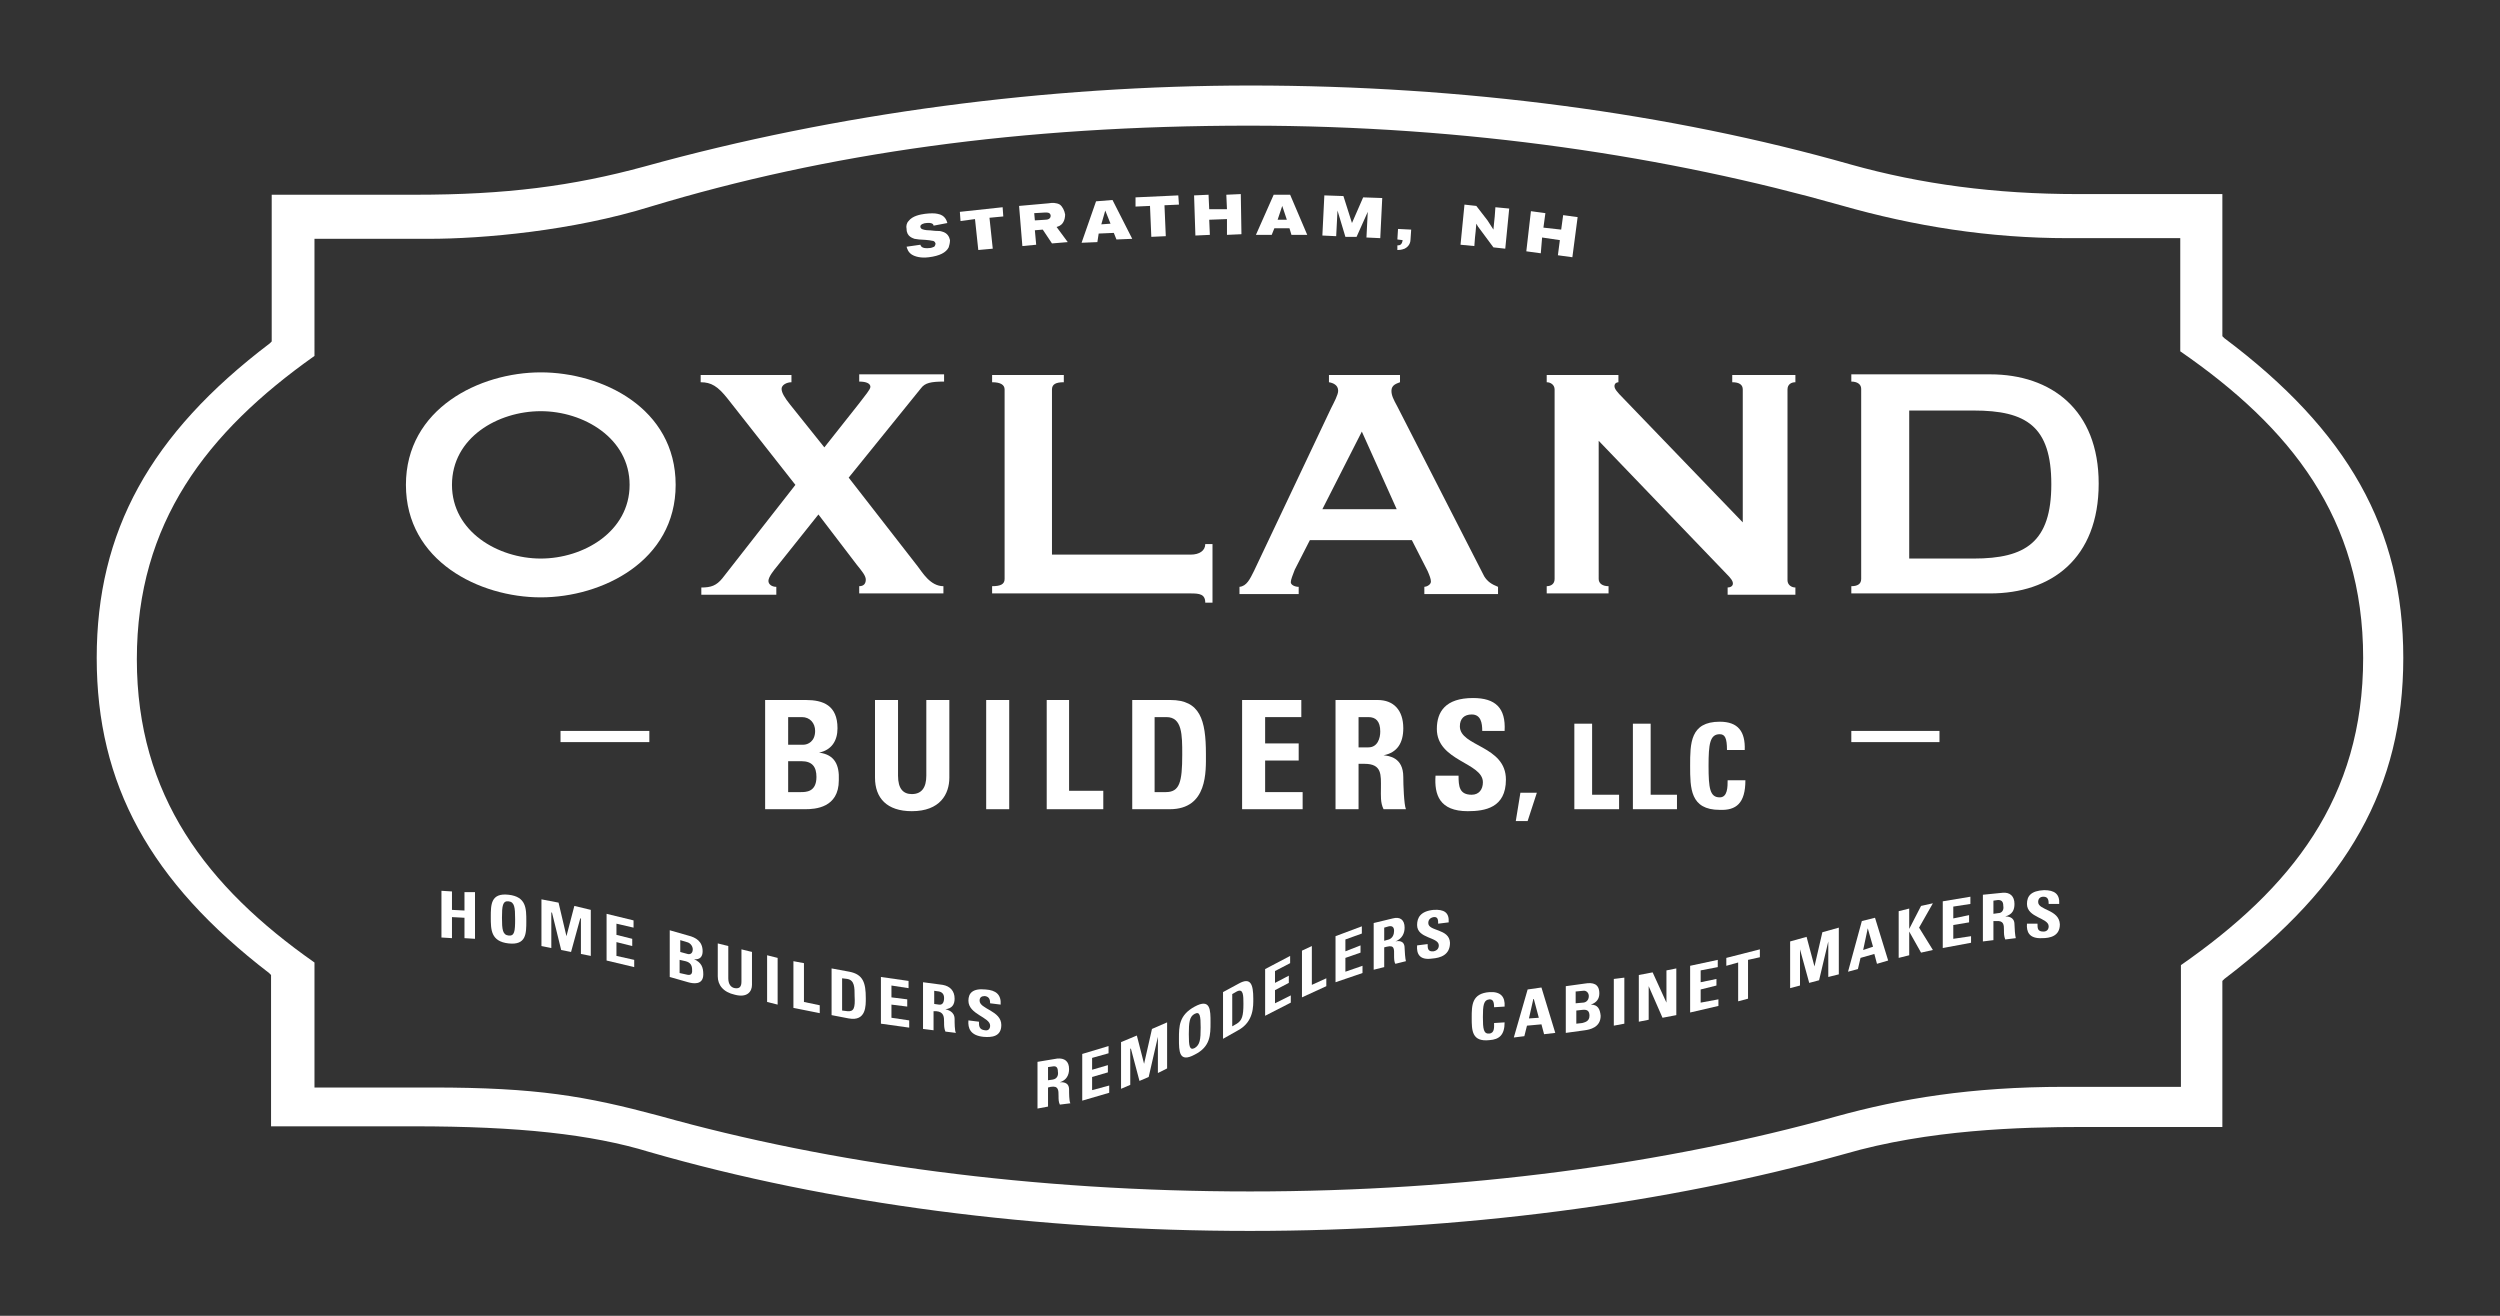 <?xml version="1.0" encoding="utf-8"?>
<!-- Generator: Adobe Illustrator 21.1.0, SVG Export Plug-In . SVG Version: 6.00 Build 0)  -->
<svg version="1.1" id="Layer_1" xmlns="http://www.w3.org/2000/svg" xmlns:xlink="http://www.w3.org/1999/xlink" x="0px" y="0px"
	 viewBox="0 0 380 200" style="enable-background:new 0 0 380 200;" xml:space="preserve">
<rect x="0" y="0" width="380" height="200" fill="#333333" stroke="none"/>
<style type="text/css">
	.st0{fill:#FFFFFF;}
</style>
<g>
	<polygon class="st0" points="93.7,143.2 96.1,143.8 96.1,142.7 93.7,142.1 93.7,140.4 96.3,141 96.3,139.9 92.2,138.9 92.2,146 
		96.4,147 96.4,145.9 93.7,145.3 	"/>
	<path class="st0" d="M82.2,56.6c-9.3,0-20.5,5.5-20.5,17.1c0,11.6,11.2,17.1,20.5,17.1c9.3,0,20.5-5.5,20.5-17.1
		C102.7,62,91.5,56.6,82.2,56.6z M82.2,84.9c-6.5,0-13.5-4.1-13.5-11.2c0-7.2,7-11.2,13.5-11.2c6.5,0,13.5,4.1,13.5,11.2
		C95.7,80.8,88.7,84.9,82.2,84.9z"/>
	<rect x="85.2" y="111.1" class="st0" width="13.5" height="1.7"/>
	<path class="st0" d="M105.5,145.8L105.5,145.8c0.9,0.1,1.3-0.4,1.3-1.2c0-1.5-1-2.1-2.2-2.4l-2.8-0.8v7.1l2.8,0.8
		c0.7,0.2,2.3,0.5,2.3-1.2C106.9,147,106.6,146.3,105.5,145.8z M103.4,142.9l1,0.3c0.5,0.1,0.9,0.6,0.9,1.1c0,0.7-0.5,0.8-0.8,0.7
		l-1.1-0.3V142.9z M104.2,148.1l-0.9-0.2v-2l0.9,0.2c0.8,0.2,1,0.7,1,1.3C105.3,148.4,104.6,148.2,104.2,148.1z"/>
	<polygon class="st0" points="86.1,142.3 86.1,142.3 84.9,137.2 82.3,136.7 82.3,143.8 83.8,144.1 83.8,138.7 83.9,138.7 
		85.3,144.4 86.8,144.7 88.2,139.6 88.3,139.6 88.3,145 89.8,145.3 89.8,138.3 87.3,137.7 	"/>
	<path class="st0" d="M139,36.3c0.2,0,0.5,0.1,0.7,0.1c0.3,0,1.7,0.1,2,0.2c0.2,0,0.4,0.1,0.5,0.4c0,0.2-0.1,0.4-0.2,0.5
		c-0.2,0.1-0.5,0.2-0.7,0.2c-0.9,0.1-1.3-0.1-1.4-0.5l-2.1,0.3c0.1,0.3,0.2,0.8,0.8,1.2c0.8,0.5,2,0.5,2.6,0.4
		c1.6-0.2,2.6-0.7,3-1.5c0.1-0.3,0.2-0.7,0.2-1.1c-0.1-0.5-0.4-1.1-1.2-1.3c-0.3-0.1-0.5-0.1-0.8-0.1c-0.4,0-0.9-0.1-1.3-0.1
		c-0.3,0-1-0.1-1.1-0.3c0,0-0.1-0.1-0.1-0.2c-0.1-0.4,0.6-0.6,0.9-0.6c0.9-0.1,1.1,0.2,1.1,0.4l2.1-0.4c-0.1-0.3-0.3-1.2-1.5-1.4
		c-0.4-0.1-1.1-0.1-1.9,0c-0.7,0.1-1.9,0.3-2.5,1.1c-0.3,0.3-0.4,0.8-0.3,1.2C137.8,36,138.8,36.2,139,36.3z"/>
	<path class="st0" d="M118,89.2c-0.7,0-1.2-0.4-1.2-0.9c0-0.6,0.8-1.6,1.3-2.2l6.3-7.9l5.8,7.6c0.8,1,1.4,1.7,1.4,2.3
		c0,0.6-0.3,1-1,1v1.1h12.8v-1.1c-2,0-3.2-2.1-3.9-3l-10.5-13.5l11-13.6c0.6-0.8,1.5-1,3.5-1v-1.1h-12.9v1.1c1.1,0,1.7,0.3,1.7,0.8
		c0,0.4-0.8,1.3-1.7,2.5l-5.3,6.7l-5.2-6.5c-0.8-1-1.3-1.8-1.3-2.4c0-0.6,0.8-1,1.5-1v-1.1h-13.8v1.1c1.6,0,2.6,0.6,4.1,2.5
		l10.3,13.1l-11.1,14.2c-0.9,1.1-1.7,1.4-3.2,1.4v1.1H118V89.2z"/>
	<polygon class="st0" points="70.6,138.4 68.7,138.3 68.7,135.5 67.1,135.4 67.1,142.5 68.7,142.6 68.7,139.4 70.6,139.5 
		70.6,142.6 72.2,142.7 72.2,135.6 70.6,135.6 	"/>
	<path class="st0" d="M77.3,136c-2.7-0.3-2.7,1.5-2.7,3.4c0,1.9,0,3.7,2.7,4c2.7,0.3,2.7-1.5,2.7-3.4C80,138.1,80,136.3,77.3,136z
		 M77.3,142.2c-0.9-0.1-1-0.9-1-2.7c0-1.8,0.1-2.6,1-2.5c0.9,0.1,1,0.9,1,2.7C78.3,141.6,78.2,142.3,77.3,142.2z"/>
	<path class="st0" d="M157.5,37.2l-0.2-2.2l1.2-0.1l1.4,2.1l2.4-0.2l-1.7-2.3c0.3-0.1,0.7-0.2,1-0.7c0.2-0.3,0.3-0.8,0.3-1.2
		c-0.1-0.6-0.4-1.2-0.8-1.5c-0.5-0.3-1.2-0.3-1.7-0.2l-4.5,0.4l0.5,6.1L157.5,37.2z M158.9,32.3c0.2,0,0.4,0,0.6,0.1
		c0.1,0.1,0.2,0.2,0.2,0.4c0,0.5-0.5,0.6-0.8,0.6l-1.6,0.1l-0.1-1.1L158.9,32.3z"/>
	<path class="st0" d="M144.3,118.2v-11.8h-3.5v11.5c0,1.8-0.7,2.8-2.2,2.8c-1.3,0-2.1-0.8-2.1-2.8v-11.5H133v11.8
		c0,3.1,1.8,5.1,5.6,5.1C142.9,123.3,144.3,120.7,144.3,118.2z"/>
	<path class="st0" d="M143.7,153.4L143.7,153.4c1-0.1,1.4-0.7,1.4-1.6c0-1.2-0.7-1.9-1.8-2.1l-3-0.4v7.1l1.6,0.2v-2.9l0.4,0
		c1.2,0.1,1.2,0.9,1.2,1.7c0,0.5,0,0.9,0.2,1.4l1.6,0.2c-0.2-0.3-0.2-1.6-0.2-2.1C145.1,153.7,144,153.5,143.7,153.4z M142.7,152.7
		l-0.7-0.1v-2l0.7,0.1c0.5,0.1,0.8,0.4,0.8,1C143.5,152.3,143.3,152.8,142.7,152.7z"/>
	<path class="st0" d="M112.7,149.2c0,0.8-0.3,1.1-1,1c-0.6-0.1-1-0.6-1-1.5v-4.9l-1.6-0.4v5c0,1.3,0.8,2.4,2.6,2.8
		c1.9,0.5,2.6-0.5,2.6-1.5v-5l-1.6-0.4V149.2z"/>
	<polygon class="st0" points="135.5,152.7 137.9,153 137.9,151.9 135.5,151.6 135.5,149.8 138.1,150.2 138.1,149.1 133.9,148.5 
		133.9,155.6 138.2,156.2 138.2,155.1 135.5,154.7 	"/>
	<polygon class="st0" points="148.7,38 150.9,37.8 150.4,33.1 152.5,32.9 152.4,31.5 145.9,32.2 146,33.6 148.2,33.3 	"/>
	<path class="st0" d="M129.1,147.7l-2.7-0.5v7.1l2.6,0.5c2.7,0.5,2.6-2,2.6-3.1C131.6,149.4,131.2,148.1,129.1,147.7z M128.8,153.7
		l-0.8-0.1v-4.9l0.8,0.1c1.1,0.2,1.1,1.3,1.1,2.6C130,153.2,129.8,153.8,128.8,153.7z"/>
	<polygon class="st0" points="116.6,152.3 118.2,152.7 118.2,145.6 116.6,145.2 	"/>
	<polygon class="st0" points="122.2,146.4 120.6,146.1 120.6,153.2 124.6,154 124.6,152.8 122.2,152.3 	"/>
	<path class="st0" d="M124.5,114.4L124.5,114.4c1.9-0.4,2.8-1.8,2.8-3.7c0-3.5-2.2-4.3-4.8-4.3h-6.2V123h6.1c1.5,0,5.1-0.2,5.1-4.4
		C127.6,116.3,126.9,114.7,124.5,114.4z M119.8,109h2.1c1.2,0,2,0.9,2,2.1c0,1.6-1.1,2.1-1.8,2.1h-2.3V109z M121.7,120.4h-1.9v-4.7
		h2c1.7,0,2.3,0.9,2.3,2.4C124.1,120.4,122.5,120.4,121.7,120.4z"/>
	<polygon class="st0" points="239.3,110 239.3,123 246.1,123 246.1,120.8 242,120.8 242,110 	"/>
	<polygon class="st0" points="203.3,32 204.5,36 206.2,36 207.9,32.2 207.7,36.1 209.8,36.2 210.1,30.1 207.2,30 205.5,33.9 
		204.2,29.8 201.3,29.7 201,35.8 203.1,35.9 	"/>
	<polygon class="st0" points="183.9,35.7 183.8,33.4 186.5,33.3 186.5,35.7 188.7,35.6 188.6,29.5 186.4,29.6 186.5,31.8 
		183.8,31.8 183.7,29.6 181.5,29.7 181.7,35.8 	"/>
	<polygon class="st0" points="197.8,109 197.8,106.4 188.8,106.4 188.8,123 198,123 198,120.4 192.3,120.4 192.3,115.6 197.4,115.6 
		197.4,113 192.3,113 192.3,109 	"/>
	<path class="st0" d="M213.5,37.8c0.8-0.4,0.9-1.1,0.9-1.4l0.1-1.5l-2-0.1l-0.1,1.6l0.8,0.1c-0.1,0.7-0.4,0.8-0.8,0.8l0,0.7
		C212.6,38,213,38,213.5,37.8z"/>
	<path class="st0" d="M148.9,152.1c0-0.5,0.3-0.7,0.8-0.7c0.7,0.1,0.8,0.6,0.8,1.1l1.6,0.2c0.1-1.5-0.7-2.2-2.3-2.3
		c-2-0.2-2.6,0.6-2.6,1.7c0,2.1,3.3,2.5,3.3,3.8c0,0.5-0.3,0.8-0.8,0.7c-0.9-0.1-0.9-0.7-0.9-1.3l-1.6-0.2c-0.1,1.2,0.3,2.3,2.3,2.5
		c1.2,0.1,2.7,0,2.7-1.8C152.2,153.6,148.9,153.4,148.9,152.1z"/>
	<path class="st0" d="M246,58.1v-1.1h-10.9v1.1c0.6,0,1.2,0.4,1.2,1.1V88c0,0.8-0.6,1.1-1.2,1.1v1.1h9.4v-1.1
		c-0.9,0-1.5-0.4-1.5-1.1V67l19.4,20.2c0.7,0.7,1,1.1,1,1.5c0,0.4-0.4,0.6-0.8,0.6v1.1h10.3v-1.1c-0.6,0-1.2-0.4-1.2-1.1V59.2
		c0-0.8,0.6-1.1,1.2-1.1v-1.1h-9.6v1.1c1.1,0,1.6,0.4,1.6,1.1v20.2l-18.2-18.9c-0.9-0.9-1.3-1.4-1.3-1.8
		C245.4,58.3,245.7,58.1,246,58.1z"/>
	<polygon class="st0" points="197.9,144.5 197.9,151.6 201.6,149.9 201.6,148.7 199.4,149.7 199.4,143.8 	"/>
	<polygon class="st0" points="234.4,36.1 237.1,36.5 236.8,38.8 239,39.1 239.8,33 237.6,32.7 237.3,34.9 234.6,34.6 234.9,32.4 
		232.7,32.1 232,38.2 234.2,38.5 	"/>
	<polygon class="st0" points="233.6,120.5 231.1,120.5 230.4,124.8 232.2,124.8 	"/>
	<polygon class="st0" points="207,141.9 207,140.8 203,142.3 203,149.3 207.1,147.9 207.1,146.8 204.5,147.7 204.5,145.6 
		206.8,144.8 206.8,143.7 204.5,144.6 204.5,142.8 	"/>
	<polygon class="st0" points="159.1,106.4 159.1,123 167.7,123 167.7,120.2 162.5,120.2 162.5,106.4 	"/>
	<path class="st0" d="M159.9,59.2c0-0.8,0.6-1.1,1.8-1.1v-1.1h-10.9v1.1c1.3,0,1.9,0.4,1.9,1.1V88c0,0.8-0.6,1.1-1.9,1.1v1.1h30.2
		c1.3,0,2.2,0.1,2.2,1.4h1.1v-8.9h-1.1c0,1-0.9,1.6-2.2,1.6h-21.1V59.2z"/>
	<path class="st0" d="M183.3,114.6c0-5.2-0.9-8.2-5.4-8.2h-5.8V123h5.7C183.6,123,183.3,117.2,183.3,114.6z M177.2,120.4h-1.7V109
		h1.8c2.4,0,2.4,2.7,2.4,5.7C179.7,118.9,179.3,120.4,177.2,120.4z"/>
	<polygon class="st0" points="174.8,31.3 175,36 177.2,35.9 177,31.2 179.2,31.1 179.1,29.7 172.6,30 172.6,31.4 	"/>
	<path class="st0" d="M213.3,110.7c0-2.8-1.5-4.3-3.9-4.3H203V123h3.5v-6.9h0.9c2.7,0,2.5,1.7,2.5,3.7c0,1.1-0.1,2.2,0.4,3.2h3.4
		c-0.3-0.7-0.4-3.8-0.4-4.9c0-3-2.2-3.2-3-3.3v0C212.4,114.4,213.3,112.9,213.3,110.7z M208,113.6h-1.5V109h1.5
		c1.1,0,1.8,0.6,1.8,2.2C209.8,112.2,209.4,113.6,208,113.6z"/>
	<path class="st0" d="M167,35.5l2.3-0.1l0.4,1l2.4-0.1l-3-5.9l-2.5,0.2l-2.2,6.3l2.4-0.1L167,35.5z M168,32l0.8,2l-1.4,0.1L168,32z"
		/>
	<polygon class="st0" points="196.1,146.4 196.1,145.3 192.3,147.3 192.3,154.4 196.2,152.4 196.2,151.3 193.8,152.5 193.8,150.5 
		195.9,149.4 195.9,148.3 193.8,149.4 193.8,147.6 	"/>
	<path class="st0" d="M190.5,151.8c0-2.2-0.4-3.3-2.2-2.3l-2.4,1.3v7.1l2.3-1.3C190.6,155.3,190.5,152.9,190.5,151.8z M187.3,156
		v-4.9l0.7-0.4c1-0.5,1,0.6,1,1.9c0,1.8-0.2,2.5-1,3L187.3,156z"/>
	<path class="st0" d="M193.7,34.7l2.3,0l0.3,1l2.4,0l-2.6-6.1l-2.5,0l-2.7,6.1l2.4,0L193.7,34.7z M194.9,31.3l0.7,2.1l-1.4,0
		L194.9,31.3z"/>
	<polygon class="st0" points="253.3,152.4 253.3,152.4 251.2,147.8 249.1,148.2 249.1,155.3 250.6,155 250.6,149.9 250.6,149.9 
		252.7,154.7 254.8,154.3 254.8,147.2 253.3,147.5 	"/>
	<polygon class="st0" points="258.5,150.4 260.9,149.8 260.9,148.8 258.5,149.3 258.5,147.5 261.1,147 261.1,145.9 256.9,146.8 
		256.9,153.9 261.2,152.9 261.2,151.9 258.5,152.4 	"/>
	<polygon class="st0" points="250.9,110 248.2,110 248.2,123 254.9,123 254.9,120.8 250.9,120.8 	"/>
	<polygon class="st0" points="262.4,146.8 264.2,146.3 264.2,152.2 265.7,151.8 265.7,145.9 267.5,145.5 267.5,144.3 262.4,145.6 	
		"/>
	<path class="st0" d="M265.3,118.6h-2.7c0,1,0,2.6-1.2,2.6c-1.5,0-1.7-1.4-1.7-4.8c0-3.3,0.2-4.8,1.7-4.8c0.8,0,1.1,0.6,1.1,2.4h2.7
		c0.1-2.8-1-4.3-3.8-4.3c-4.5,0-4.5,3.3-4.5,6.7c0,3.4,0,6.7,4.5,6.7C263.9,123.2,265.3,122.1,265.3,118.6z"/>
	<path class="st0" d="M232.2,150.4l-2.1,7.3l1.6-0.2l0.4-1.6l2.2-0.2l0.4,1.5l1.7-0.2l-2.1-6.9L232.2,150.4z M232.4,154.8l0.7-3.1
		l0,0l0.8,3L232.4,154.8z"/>
	<rect x="149.9" y="106.4" class="st0" width="3.5" height="16.6"/>
	<polygon class="st0" points="245.3,155.9 246.9,155.6 246.9,148.6 245.3,148.8 	"/>
	<path class="st0" d="M241.8,152.7L241.8,152.7c0.9-0.3,1.3-0.9,1.3-1.7c0-1.5-1-1.7-2.2-1.5l-2.9,0.4v7.1l2.9-0.4
		c0.7-0.1,2.4-0.4,2.4-2.2C243.2,153.4,242.9,152.7,241.8,152.7z M239.6,150.7l1-0.1c0.5-0.1,0.9,0.3,0.9,0.8c0,0.7-0.5,1-0.9,1
		l-1.1,0.1V150.7z M240.5,155.5l-0.9,0.1v-2l0.9-0.1c0.8-0.1,1.1,0.2,1.1,0.9C241.6,155.3,240.8,155.4,240.5,155.5z"/>
	<polygon class="st0" points="275.8,146.9 275.8,146.9 274.6,142.4 272.1,143.1 272.1,150.2 273.6,149.8 273.6,144.3 273.6,144.3 
		275,149.4 276.5,149 277.9,143.1 277.9,143.1 277.9,148.5 279.5,148.1 279.5,141 277,141.7 	"/>
	<path class="st0" d="M304.8,139.3L304.8,139.3c1.1-0.3,1.4-1,1.4-1.9c0-1.2-0.7-1.8-1.8-1.7l-3,0.3v7.1l1.6-0.2V140l0.4,0
		c1.2-0.1,1.2,0.6,1.2,1.4c0,0.5,0,0.9,0.2,1.4l1.6-0.2c-0.1-0.3-0.2-1.6-0.2-2.1C306.2,139.3,305.1,139.3,304.8,139.3z
		 M303.7,138.8l-0.7,0.1v-2l0.7-0.1c0.5,0,0.8,0.2,0.8,0.9C304.6,138.2,304.4,138.8,303.7,138.8z"/>
	<path class="st0" d="M302.5,56.9h-21.1v1.1c0.9,0,1.5,0.4,1.5,1.1V88c0,0.8-0.6,1.1-1.5,1.1v1.1h21.1c9.3,0,16.5-5.3,16.5-16.7
		C319,62.3,311.8,56.9,302.5,56.9z M300,84.9h-9.8V62.4h9.8c8,0,11.8,2.4,11.8,11.2C311.8,82.4,307.9,84.9,300,84.9z"/>
	<path class="st0" d="M309.8,137.1c0-0.5,0.3-0.8,0.8-0.8c0.7,0,0.8,0.5,0.8,1.1l1.6,0c0.1-1.5-0.7-2.1-2.3-2.1
		c-2,0.1-2.6,0.9-2.6,2.1c0,2.1,3.3,2.1,3.3,3.4c0,0.5-0.3,0.8-0.8,0.8c-0.9,0-0.9-0.5-0.9-1.2l-1.6,0c-0.1,1.2,0.3,2.3,2.3,2.2
		c1.2,0,2.7-0.3,2.7-2.1C313,138.2,309.8,138.4,309.8,137.1z"/>
	<path class="st0" d="M365.3,100c0-19.6-8.4-34.5-27.2-48.6l-0.3-0.3c0,0,0-20,0-21.6c-1.6,0-22,0-22,0c-12.5,0-23.8-1.5-34.5-4.5
		c-27.4-7.8-58.9-12-91.2-12c-31,0-62.9,4.2-92.1,12.3c-11,3-21.1,4.3-34.9,4.3c0,0-20.2,0-21.8,0c0,1.6,0,22.3,0,22.3l-0.3,0.3
		C22.8,66,14.7,80.8,14.7,100c0,19.2,8.1,34,26.2,47.9l0.3,0.3c0,0,0,21.4,0,23c1.6,0,21.7,0,21.7,0c15.9,0,27,1.2,35.8,3.9
		c27.4,7.9,59,12,91.3,12c31.9,0,63.2-4.1,90.4-11.7c12.7-3.7,26.7-4.1,36.2-4.1c0,0,19.6,0,21.2,0c0-1.6,0-22.2,0-22.2l0.3-0.3
		C356.9,134.5,365.3,119.6,365.3,100z M331.5,146.7v18.5c0,0-8.1,0-17.7,0c-14.3,0-24.9,1.8-34.7,4.5c-25.8,7.2-56.4,11.4-89.1,11.4
		c-33,0-63.8-4.2-89.8-11.5c-11.2-3-18.6-4.3-34.5-4.3c-9.6,0-17.9,0-17.9,0v-19c-16.4-11.5-27-25.4-27-46.1
		c0-20.7,10.6-34.5,27-46.1V36.3c0,0,9.2,0,17.4,0c8.2,0,21.8-1.2,33.7-4.9c26.8-8.1,56.2-12.3,91-12.3c33.2,0,63.8,4.7,89.9,12.1
		c11.2,3.2,22.6,5,34.5,5c6.6,0,17.1,0,17.1,0v17.2c16.8,11.6,27.8,25.4,27.8,46.6C359.2,121.3,348.3,135,331.5,146.7z"/>
	<polygon class="st0" points="296.9,140.6 299.3,140.2 299.3,139.1 296.9,139.6 296.9,137.8 299.5,137.4 299.5,136.3 295.3,137 
		295.3,144.1 299.6,143.3 299.6,142.3 296.9,142.7 	"/>
	<path class="st0" d="M283,140l-2.1,7.7l1.5-0.4l0.4-1.7l2.1-0.6l0.4,1.5l1.7-0.5l-2-6.5L283,140z M283.2,144.4l0.7-3.3l0,0l0.8,2.8
		L283.2,144.4z"/>
	<polygon class="st0" points="292,137.7 290.2,141.2 290.2,141.2 290.2,138.1 288.6,138.5 288.6,145.6 290.2,145.2 290.2,141.6 
		290.2,141.6 292,144.8 293.8,144.4 291.7,141 293.8,137.3 	"/>
	<path class="st0" d="M221.9,110.4c0-1.2,0.7-1.8,1.8-1.8c1.4,0,1.6,1.3,1.6,2.5h3.4c0.2-3.5-1.4-5-4.8-5c-4.2,0-5.5,2.1-5.5,4.7
		c0,4.9,7,5.1,7,8.1c0,1.1-0.6,1.9-1.7,1.9c-1.9,0-2-1.3-2-2.9h-3.5c-0.2,2.9,0.6,5.4,4.9,5.4c2.6,0,5.8-0.5,5.8-4.8
		C228.9,113.3,221.9,113.5,221.9,110.4z"/>
	<rect x="281.4" y="111.1" class="st0" width="13.4" height="1.7"/>
	<path class="st0" d="M227.2,32.9c-0.1,0.8-0.1,1.1-0.2,2c-0.4-0.6-0.5-0.8-0.9-1.4l-1.7-2.2l-1.8-0.2l-0.6,6.1l2.1,0.2l0.1-1.3
		c0.1-0.8,0.1-1,0.2-2.1c0.2,0.4,0.3,0.5,0.6,0.9l2,2.7l1.8,0.2l0.6-6.1l-2.1-0.2L227.2,32.9z"/>
	<polygon class="st0" points="166,163.7 168.4,163 168.4,161.9 166,162.6 166,160.8 168.5,160.1 168.5,159 164.5,160.2 164.5,167.3 
		168.6,166.1 168.6,165 166,165.7 	"/>
	<path class="st0" d="M217.5,88.4c0,0.5-0.7,0.8-1,0.8v1.1h11.2v-1.1c-1-0.4-1.6-0.8-2.1-1.6l-13.2-25.8c-0.6-1.1-0.9-1.7-0.9-2.4
		c0-0.9,0.8-1.1,1.3-1.3v-1.1H202v1.1c0.6,0.1,1.4,0.4,1.4,1.3c0,0.6-0.6,1.7-1.1,2.7l-11.7,24.7c-0.6,1.2-1.1,2.3-2.2,2.4v1.1h9
		v-1.1c-0.6,0-1.2-0.3-1.2-0.7s0.3-1.1,0.6-1.9l2.3-4.5h15.5l2.4,4.7C217.3,87.5,217.5,88,217.5,88.4z M201,77.4l6-11.8l5.3,11.8
		H201z"/>
	<polygon class="st0" points="173.9,161.7 173.9,161.7 172.8,157.4 170.4,158.4 170.4,165.5 171.8,164.9 171.8,159.4 171.9,159.4 
		173.2,164.3 174.6,163.7 176,157.6 176,157.6 176,163.1 177.4,162.4 177.4,155.4 175.1,156.4 	"/>
	<path class="st0" d="M184,155.4c0-1.9,0-3.7-2.4-2.4c-2.4,1.3-2.4,3-2.4,4.9c0,1.9,0,3.7,2.4,2.4C184,159.1,184,157.3,184,155.4z
		 M181.6,159.3c-0.8,0.4-0.9-0.3-0.9-2.1c0-1.8,0.1-2.7,0.9-3.1c0.8-0.4,0.9,0.3,0.9,2.1C182.5,158,182.4,158.8,181.6,159.3z"/>
	<path class="st0" d="M161.1,164.5L161.1,164.5c1-0.3,1.4-1.1,1.4-2c0-1.2-0.7-1.7-1.8-1.6l-3,0.5v7.1l1.6-0.3v-2.9l0.4-0.1
		c1.2-0.2,1.2,0.5,1.2,1.4c0,0.5,0,0.9,0.2,1.3l1.6-0.2c-0.2-0.3-0.2-1.6-0.2-2.1C162.5,164.4,161.4,164.5,161.1,164.5z M160,164.1
		l-0.7,0.1v-2l0.7-0.1c0.5-0.1,0.8,0.1,0.8,0.8C160.9,163.4,160.7,164,160,164.1z"/>
	<path class="st0" d="M212.1,143.1L212.1,143.1c1-0.4,1.4-1.2,1.4-2.1c0-1.2-0.7-1.7-1.8-1.4l-2.9,0.7v7.1l1.6-0.4V144l0.4-0.1
		c1.2-0.3,1.1,0.4,1.1,1.3c0,0.5,0,1,0.2,1.3l1.6-0.4c-0.1-0.3-0.2-1.6-0.2-2C213.5,142.9,212.5,143,212.1,143.1z M211.1,142.8
		l-0.7,0.2v-2l0.7-0.2c0.5-0.1,0.8,0.1,0.8,0.7C211.9,142,211.7,142.6,211.1,142.8z"/>
	<path class="st0" d="M217.1,140.3c0-0.5,0.3-0.8,0.8-0.9c0.7-0.1,0.7,0.5,0.7,1l1.6-0.2c0.1-1.5-0.7-2-2.3-1.9
		c-2,0.2-2.5,1.2-2.5,2.3c0,2.1,3.3,1.8,3.3,3.1c0,0.5-0.3,0.8-0.8,0.9c-0.9,0.1-0.9-0.5-0.9-1.1l-1.6,0.2c-0.1,1.2,0.3,2.3,2.3,2
		c1.2-0.1,2.7-0.5,2.7-2.4C220.3,141.1,217.1,141.6,217.1,140.3z"/>
	<path class="st0" d="M226.4,157.1c-0.9,0.1-1-0.7-1-2.5c0-1.8,0.1-2.6,1-2.7c0.5,0,0.7,0.3,0.7,1.2l1.6-0.1
		c0.1-1.5-0.6-2.3-2.3-2.2c-2.7,0.2-2.7,2-2.7,3.9c0,1.9,0,3.7,2.7,3.4c1.5-0.1,2.3-0.8,2.3-2.7l-1.6,0.1
		C227.1,156.1,227.2,157,226.4,157.1z"/>
</g>
</svg>
